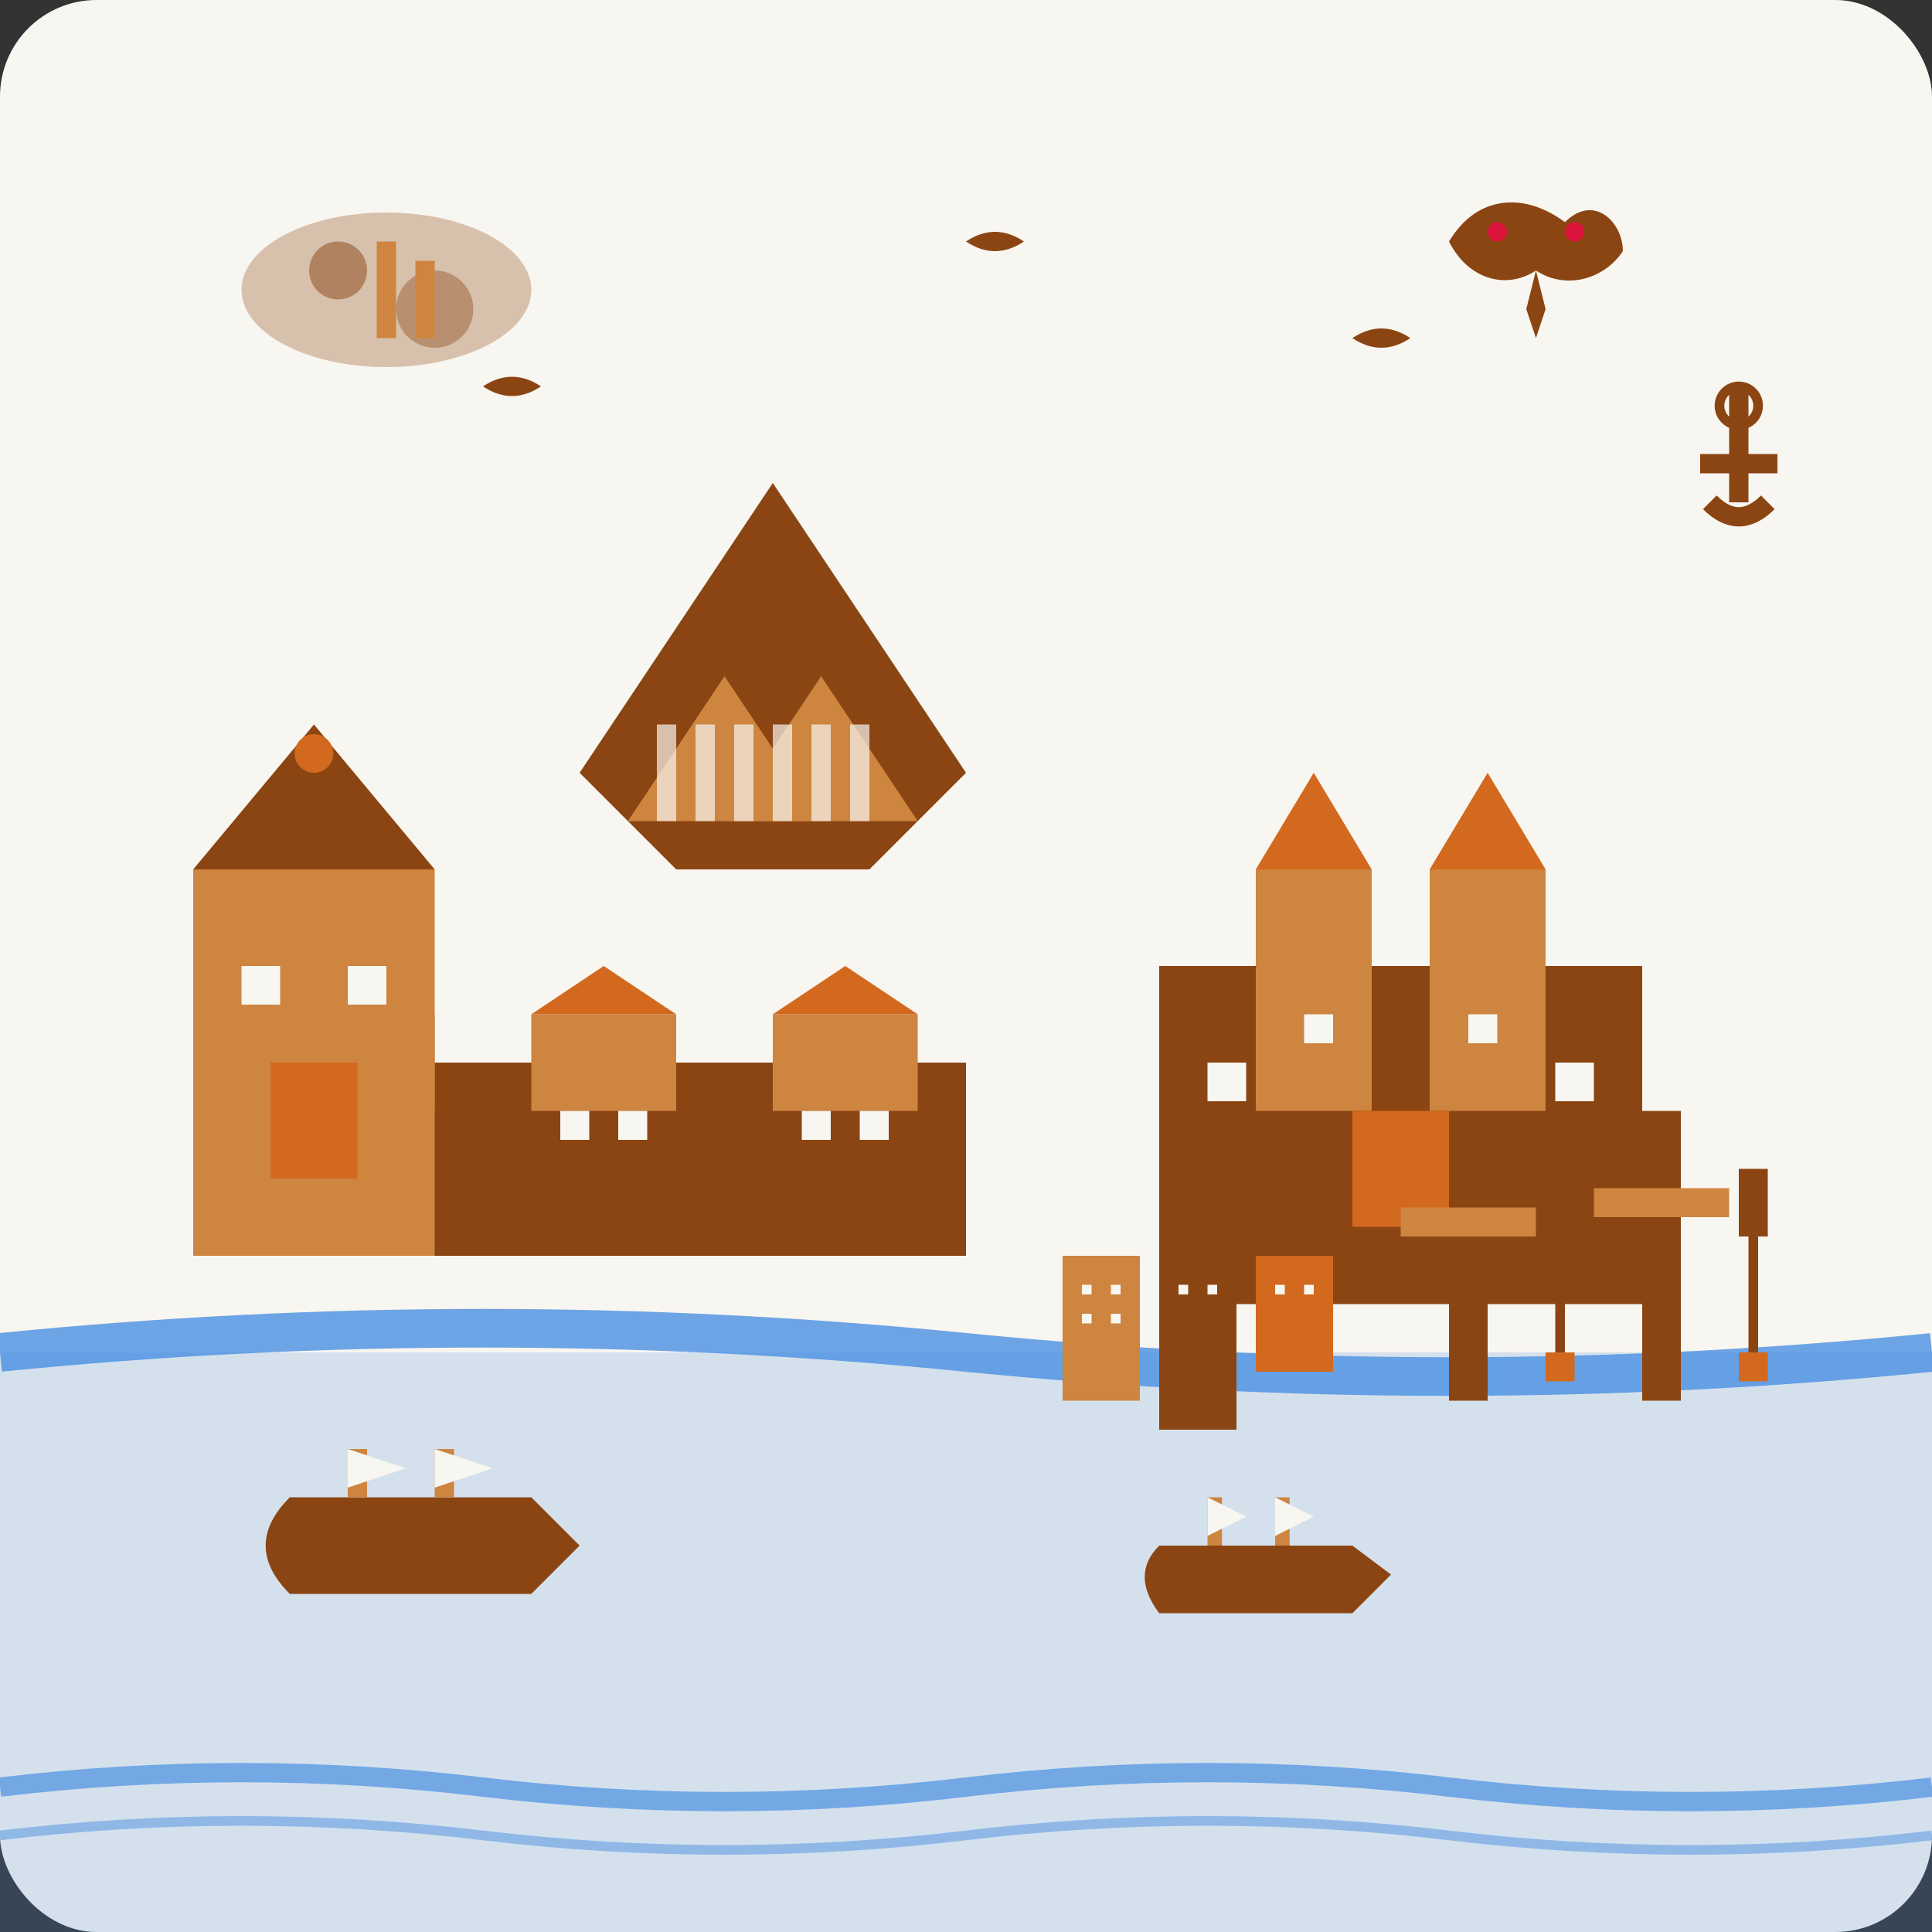 <svg width="200" height="200" viewBox="0 0 200 200" fill="none" xmlns="http://www.w3.org/2000/svg">
  <rect x="0" y="0" width="200" height="200" fill="#333333" stroke="none"/>
  <!-- Background -->
  <rect width="200" height="200" fill="#f8f6f0" rx="10"/>
  
  <!-- Oder River -->
  <path d="M0 140Q50 135 100 140Q150 145 200 140" fill="none" stroke="#4a90e2" stroke-width="4" opacity="0.8"/>
  <rect x="0" y="140" width="200" height="60" fill="#4a90e2" opacity="0.2"/>
  
  <!-- Szczecin Philharmonic (iconic modern architecture) -->
  <g transform="translate(60,50)">
    <polygon points="0,30 20,0 40,30 30,40 10,40" fill="#8b4513"/>
    <polygon points="5,35 15,20 25,35" fill="#cd853f"/>
    <polygon points="15,35 25,20 35,35" fill="#cd853f"/>
    
    <!-- Glass facade details -->
    <rect x="8" y="25" width="2" height="10" fill="#f8f6f0" opacity="0.7"/>
    <rect x="12" y="25" width="2" height="10" fill="#f8f6f0" opacity="0.7"/>
    <rect x="16" y="25" width="2" height="10" fill="#f8f6f0" opacity="0.7"/>
    <rect x="20" y="25" width="2" height="10" fill="#f8f6f0" opacity="0.7"/>
    <rect x="24" y="25" width="2" height="10" fill="#f8f6f0" opacity="0.7"/>
    <rect x="28" y="25" width="2" height="10" fill="#f8f6f0" opacity="0.7"/>
  </g>
  
  <!-- Ducal Castle -->
  <g transform="translate(120,80)">
    <rect x="0" y="20" width="50" height="35" fill="#8b4513"/>
    <rect x="10" y="10" width="12" height="25" fill="#cd853f"/>
    <rect x="28" y="10" width="12" height="25" fill="#cd853f"/>
    <polygon points="10,10 16,0 22,10" fill="#d2691e"/>
    <polygon points="28,10 34,0 40,10" fill="#d2691e"/>
    
    <!-- Renaissance details -->
    <rect x="20" y="35" width="10" height="12" fill="#d2691e"/>
    <rect x="5" y="30" width="4" height="4" fill="#f8f6f0"/>
    <rect x="41" y="30" width="4" height="4" fill="#f8f6f0"/>
    <rect x="15" y="25" width="3" height="3" fill="#f8f6f0"/>
    <rect x="32" y="25" width="3" height="3" fill="#f8f6f0"/>
  </g>
  
  <!-- Hakenterrasse (Wały Chrobrego) -->
  <g transform="translate(20,110)">
    <rect x="0" y="0" width="80" height="20" fill="#8b4513"/>
    <rect x="10" y="-5" width="15" height="10" fill="#cd853f"/>
    <rect x="35" y="-5" width="15" height="10" fill="#cd853f"/>
    <rect x="60" y="-5" width="15" height="10" fill="#cd853f"/>
    
    <!-- Wilhelmine architecture details -->
    <polygon points="10,-5 17.5,-10 25,-5" fill="#d2691e"/>
    <polygon points="35,-5 42.5,-10 50,-5" fill="#d2691e"/>
    <polygon points="60,-5 67.5,-10 75,-5" fill="#d2691e"/>
    
    <!-- Building windows -->
    <rect x="13" y="5" width="3" height="3" fill="#f8f6f0"/>
    <rect x="19" y="5" width="3" height="3" fill="#f8f6f0"/>
    <rect x="38" y="5" width="3" height="3" fill="#f8f6f0"/>
    <rect x="44" y="5" width="3" height="3" fill="#f8f6f0"/>
    <rect x="63" y="5" width="3" height="3" fill="#f8f6f0"/>
    <rect x="69" y="5" width="3" height="3" fill="#f8f6f0"/>
  </g>
  
  <!-- Port cranes -->
  <g transform="translate(150,120)">
    <rect x="0" y="0" width="4" height="25" fill="#8b4513"/>
    <rect x="-5" y="5" width="14" height="3" fill="#cd853f"/>
    <rect x="10" y="3" width="3" height="7" fill="#8b4513"/>
    <line x1="11.5" y1="10" x2="11.5" y2="20" stroke="#8b4513" stroke-width="1"/>
    <rect x="10" y="20" width="3" height="3" fill="#d2691e"/>
  </g>
  
  <g transform="translate(170,115)">
    <rect x="0" y="0" width="4" height="30" fill="#8b4513"/>
    <rect x="-5" y="8" width="14" height="3" fill="#cd853f"/>
    <rect x="10" y="6" width="3" height="7" fill="#8b4513"/>
    <line x1="11.5" y1="13" x2="11.5" y2="25" stroke="#8b4513" stroke-width="1"/>
    <rect x="10" y="25" width="3" height="3" fill="#d2691e"/>
  </g>
  
  <!-- Ships in the harbor -->
  <g transform="translate(30,150)">
    <path d="M0 5L25 5L30 10L25 15L0 15Q-5 10 0 5Z" fill="#8b4513"/>
    <rect x="6" y="0" width="2" height="5" fill="#cd853f"/>
    <rect x="15" y="0" width="2" height="5" fill="#cd853f"/>
    <polygon points="6,0 12,2 6,4" fill="#f8f6f0"/>
    <polygon points="15,0 21,2 15,4" fill="#f8f6f0"/>
  </g>
  
  <g transform="translate(120,155)">
    <path d="M0 5L20 5L24 8L20 12L0 12Q-3 8 0 5Z" fill="#8b4513"/>
    <rect x="5" y="0" width="1.5" height="5" fill="#cd853f"/>
    <rect x="12" y="0" width="1.5" height="5" fill="#cd853f"/>
    <polygon points="5,0 9,2 5,4" fill="#f8f6f0"/>
    <polygon points="12,0 16,2 12,4" fill="#f8f6f0"/>
  </g>
  
  <!-- Cathedral -->
  <g transform="translate(20,70)">
    <rect x="0" y="20" width="25" height="40" fill="#cd853f"/>
    <polygon points="0,20 12.5,5 25,20" fill="#8b4513"/>
    <rect x="8" y="40" width="9" height="12" fill="#d2691e"/>
    <rect x="5" y="30" width="4" height="4" fill="#f8f6f0"/>
    <rect x="16" y="30" width="4" height="4" fill="#f8f6f0"/>
    <circle cx="12.5" cy="8" r="2" fill="#d2691e"/>
  </g>
  
  <!-- Łasztownia district (modern development) -->
  <g transform="translate(110,130)">
    <rect x="0" y="0" width="8" height="15" fill="#cd853f"/>
    <rect x="10" y="0" width="8" height="18" fill="#8b4513"/>
    <rect x="20" y="0" width="8" height="12" fill="#d2691e"/>
    
    <!-- Modern building details -->
    <rect x="2" y="3" width="1" height="1" fill="#f8f6f0"/>
    <rect x="5" y="3" width="1" height="1" fill="#f8f6f0"/>
    <rect x="2" y="6" width="1" height="1" fill="#f8f6f0"/>
    <rect x="5" y="6" width="1" height="1" fill="#f8f6f0"/>
    <rect x="12" y="3" width="1" height="1" fill="#f8f6f0"/>
    <rect x="15" y="3" width="1" height="1" fill="#f8f6f0"/>
    <rect x="22" y="3" width="1" height="1" fill="#f8f6f0"/>
    <rect x="25" y="3" width="1" height="1" fill="#f8f6f0"/>
  </g>
  
  <!-- Jasne Błonia park -->
  <g transform="translate(40,30)">
    <ellipse cx="0" cy="0" rx="15" ry="8" fill="#8b4513" opacity="0.3"/>
    <circle cx="-5" cy="-2" r="3" fill="#8b4513" opacity="0.5"/>
    <circle cx="5" cy="2" r="4" fill="#8b4513" opacity="0.4"/>
    <rect x="-1" y="-5" width="2" height="10" fill="#cd853f"/>
    <rect x="3" y="-3" width="2" height="8" fill="#cd853f"/>
  </g>
  
  <!-- Seagulls -->
  <g transform="translate(50,40)">
    <path d="M0 0Q3 -2 6 0Q3 2 0 0" fill="#8b4513"/>
  </g>
  <g transform="translate(140,35)">
    <path d="M0 0Q3 -2 6 0Q3 2 0 0" fill="#8b4513"/>
  </g>
  <g transform="translate(100,25)">
    <path d="M0 0Q3 -2 6 0Q3 2 0 0" fill="#8b4513"/>
  </g>
  
  <!-- Maritime theme anchor -->
  <g transform="translate(180,40)">
    <line x1="0" y1="0" x2="0" y2="12" stroke="#8b4513" stroke-width="2"/>
    <line x1="-4" y1="8" x2="4" y2="8" stroke="#8b4513" stroke-width="2"/>
    <circle cx="0" cy="2" r="2" fill="none" stroke="#8b4513" stroke-width="1"/>
    <path d="M-3 12Q0 15 3 12" fill="none" stroke="#8b4513" stroke-width="2"/>
  </g>
  
  <!-- Pomeranian eagle -->
  <g transform="translate(150,20)">
    <path d="M0 5C3 0 8 0 12 3C15 0 18 3 18 6C16 9 12 10 9 8C6 10 2 9 0 5Z" fill="#8b4513"/>
    <polygon points="9,8 10,12 9,15 8,12" fill="#8b4513"/>
    <circle cx="5" cy="4" r="1" fill="#dc143c"/>
    <circle cx="13" cy="4" r="1" fill="#dc143c"/>
  </g>
  
  <!-- Decorative water waves -->
  <g transform="translate(0,185)">
    <path d="M0 0Q25 -3 50 0T100 0T150 0T200 0" stroke="#4a90e2" stroke-width="2" fill="none" opacity="0.7"/>
    <path d="M0 5Q25 2 50 5T100 5T150 5T200 5" stroke="#4a90e2" stroke-width="1" fill="none" opacity="0.5"/>
  </g>
</svg>
